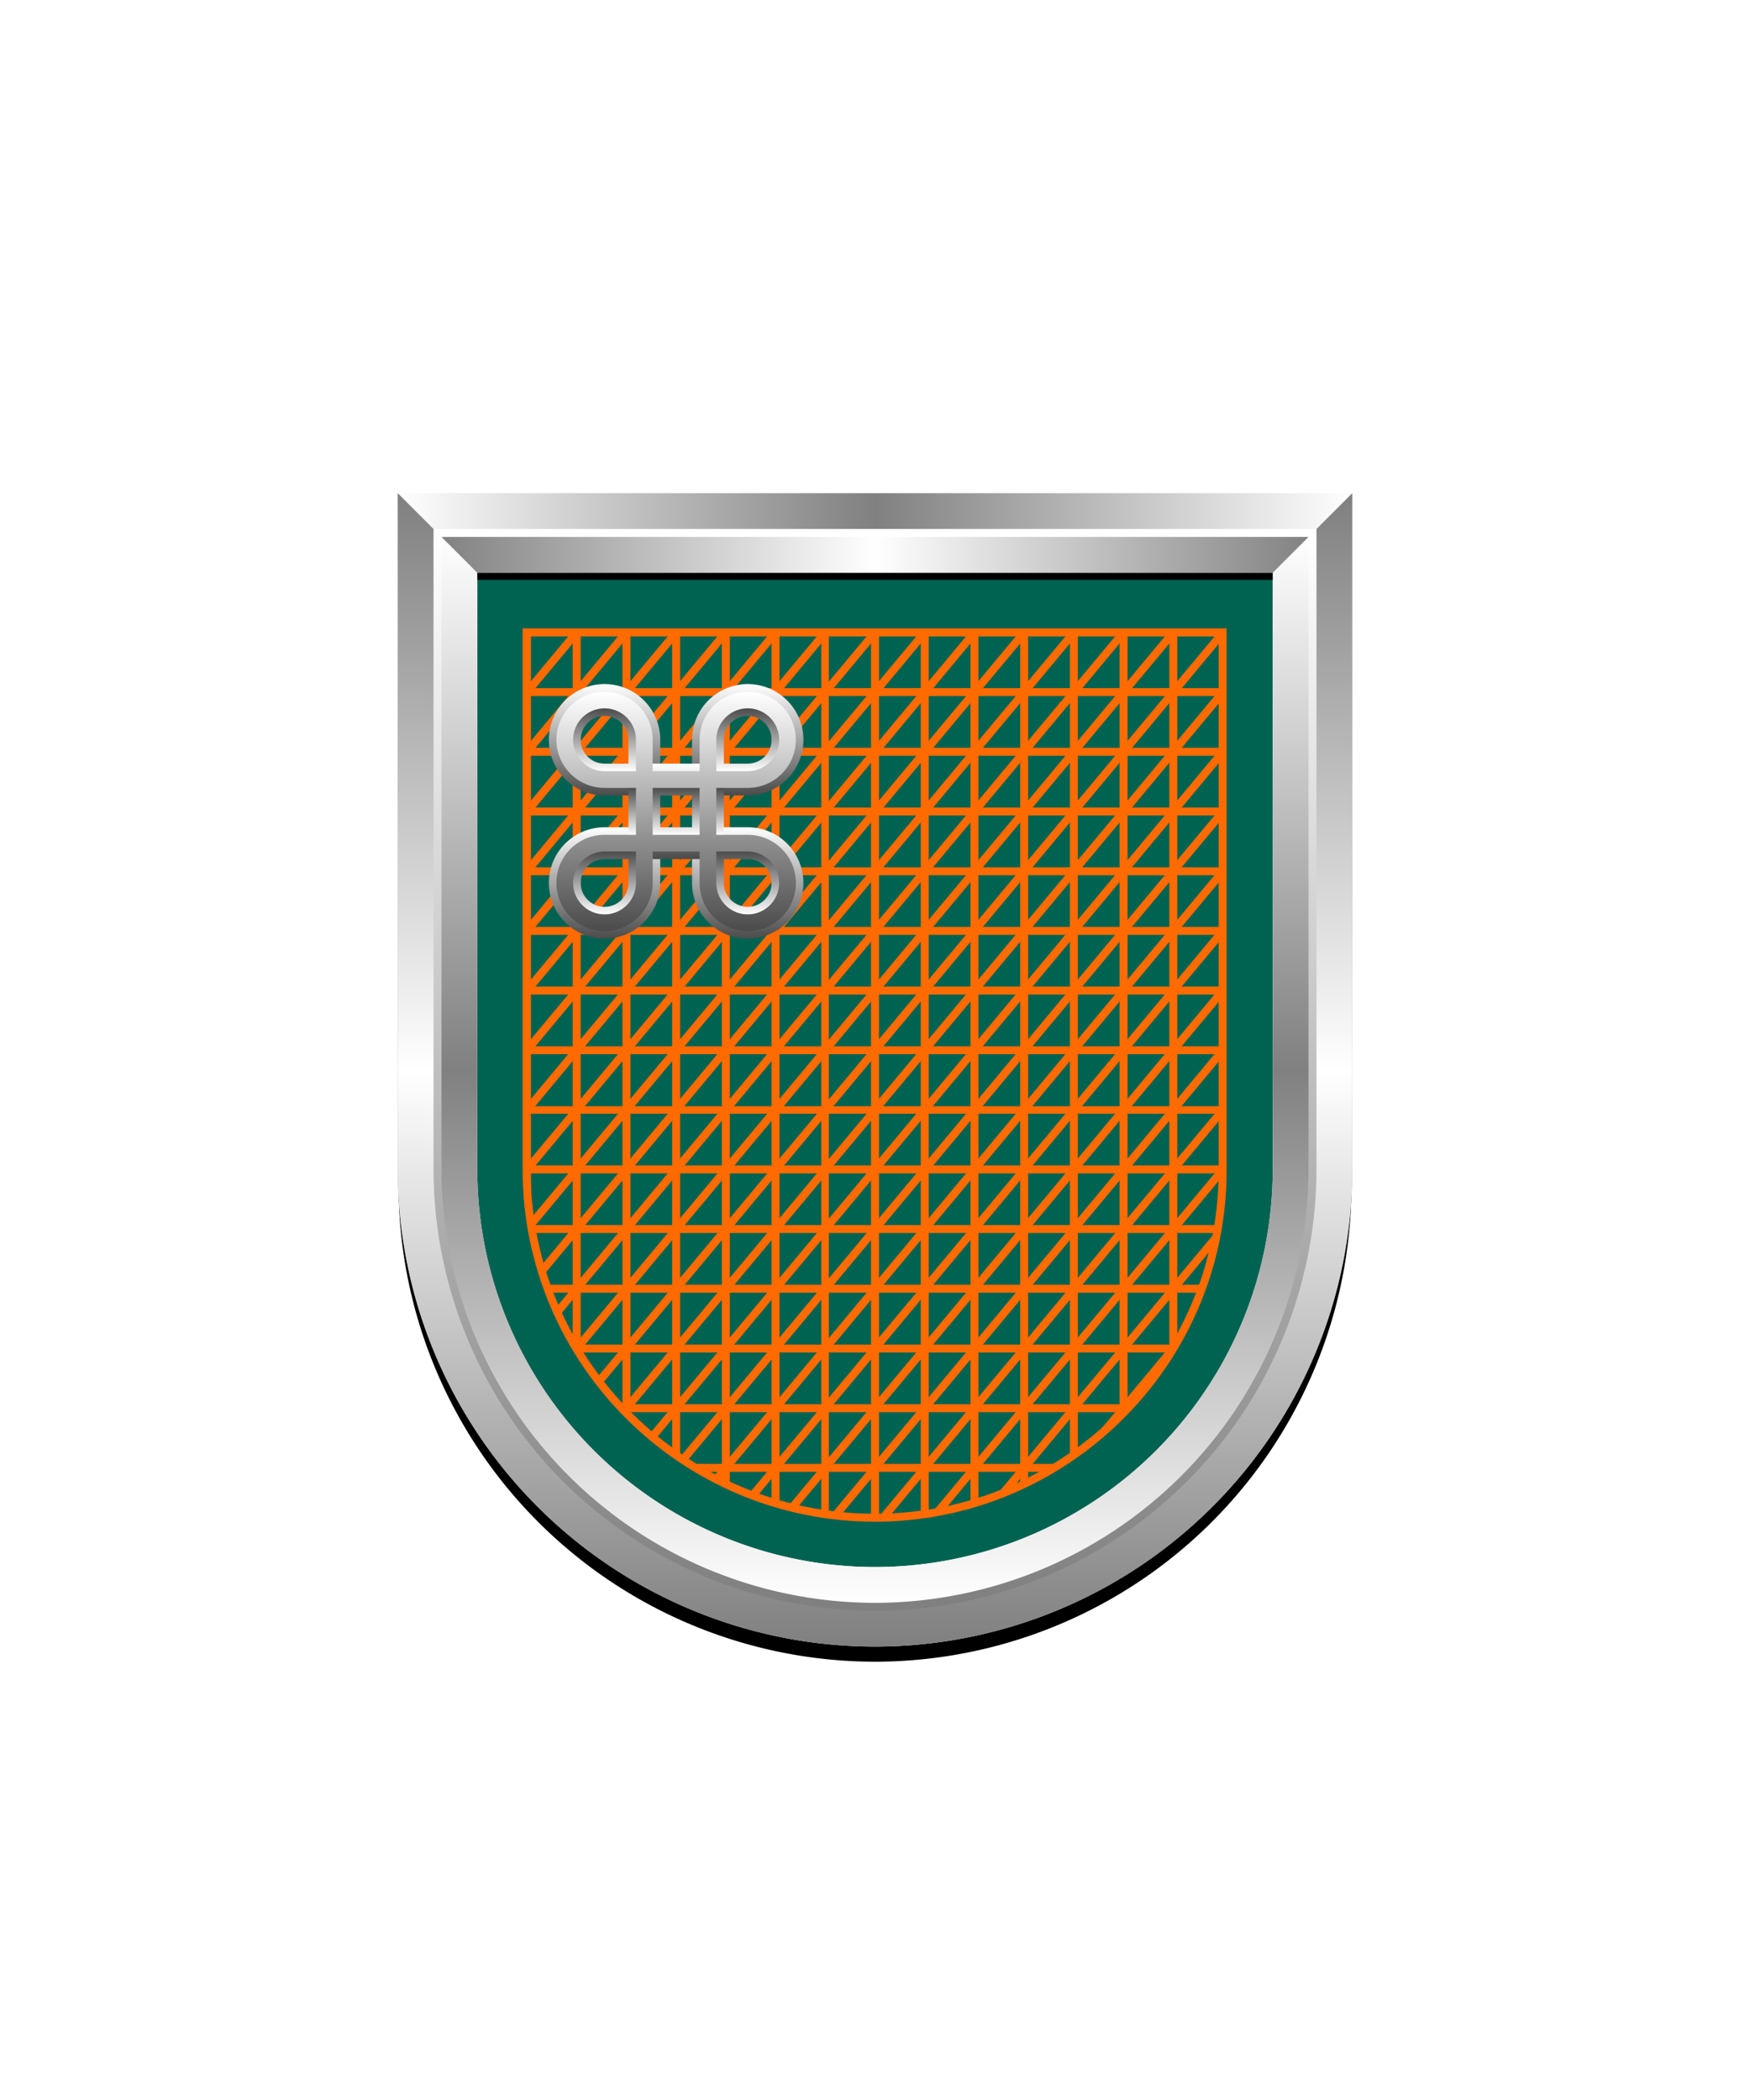<svg xmlns="http://www.w3.org/2000/svg" xmlns:xlink="http://www.w3.org/1999/xlink" viewBox="0 0 220 264"><symbol id="fi196-a" viewBox="-0.5 -70 1 140"><path d="M0 70V-70" fill="none" stroke="#ff6b00"/></symbol><symbol id="fi196-e" viewBox="-19.3 -70 38.5 140"><use height="140" overflow="visible" transform="translate(18.75)" width="1" x="-.5" xlink:href="#fi196-a" y="-70"/><use height="140" overflow="visible" transform="translate(12.5)" width="1" x="-.5" xlink:href="#fi196-a" y="-70"/><use height="140" overflow="visible" transform="translate(6.25)" width="1" x="-.5" xlink:href="#fi196-a" y="-70"/><use height="140" overflow="visible" width="1" x="-.5" xlink:href="#fi196-a" y="-70"/><use height="140" overflow="visible" transform="translate(-6.25)" width="1" x="-.5" xlink:href="#fi196-a" y="-70"/><use height="140" overflow="visible" transform="translate(-12.5)" width="1" x="-.5" xlink:href="#fi196-a" y="-70"/><use height="140" overflow="visible" transform="translate(-18.75)" width="1" x="-.5" xlink:href="#fi196-a" y="-70"/></symbol><symbol id="fi196-f" viewBox="-70 -26.8 140 53.5"><use height="140" overflow="visible" transform="rotate(90 -13.13 13.13)" width="1" x="-.5" xlink:href="#fi196-a" y="-70"/><use height="140" overflow="visible" transform="rotate(90 -9.38 9.38)" width="1" x="-.5" xlink:href="#fi196-a" y="-70"/><use height="140" overflow="visible" transform="rotate(90 -5.63 5.63)" width="1" x="-.5" xlink:href="#fi196-a" y="-70"/><use height="140" overflow="visible" transform="rotate(90 -1.88 1.88)" width="1" x="-.5" xlink:href="#fi196-a" y="-70"/><use height="140" overflow="visible" transform="rotate(90 1.88 -1.88)" width="1" x="-.5" xlink:href="#fi196-a" y="-70"/><use height="140" overflow="visible" transform="rotate(90 5.63 -5.63)" width="1" x="-.5" xlink:href="#fi196-a" y="-70"/><use height="140" overflow="visible" transform="rotate(90 9.38 -9.38)" width="1" x="-.5" xlink:href="#fi196-a" y="-70"/><use height="140" overflow="visible" transform="rotate(90 13.13 -13.13)" width="1" x="-.5" xlink:href="#fi196-a" y="-70"/></symbol><symbol id="fi196-d" viewBox="-88.9 -54.1 177.9 108.2"><use height="140" overflow="visible" transform="rotate(-39.8 21.87 -60.43)" width="1" x="-.5" xlink:href="#fi196-a" y="-70"/><use height="140" overflow="visible" transform="rotate(-39.8 18.75 -51.8)" width="1" x="-.5" xlink:href="#fi196-a" y="-70"/><use height="140" overflow="visible" transform="rotate(-39.8 15.62 -43.16)" width="1" x="-.5" xlink:href="#fi196-a" y="-70"/><use height="140" overflow="visible" transform="rotate(-39.8 12.5 -34.53)" width="1" x="-.5" xlink:href="#fi196-a" y="-70"/><use height="140" overflow="visible" transform="rotate(-39.8 9.37 -25.9)" width="1" x="-.5" xlink:href="#fi196-a" y="-70"/><use height="140" overflow="visible" transform="rotate(-39.8 6.25 -17.27)" width="1" x="-.5" xlink:href="#fi196-a" y="-70"/><use height="140" overflow="visible" transform="rotate(-39.8 3.12 -8.63)" width="1" x="-.5" xlink:href="#fi196-a" y="-70"/><use height="140" overflow="visible" transform="rotate(-39.8 0 0)" width="1" x="-.5" xlink:href="#fi196-a" y="-70"/><use height="140" overflow="visible" transform="rotate(-39.8 -3.12 8.63)" width="1" x="-.5" xlink:href="#fi196-a" y="-70"/><use height="140" overflow="visible" transform="rotate(-39.8 -6.25 17.27)" width="1" x="-.5" xlink:href="#fi196-a" y="-70"/><use height="140" overflow="visible" transform="rotate(-39.8 -9.37 25.9)" width="1" x="-.5" xlink:href="#fi196-a" y="-70"/><use height="140" overflow="visible" transform="rotate(-39.8 -12.5 34.53)" width="1" x="-.5" xlink:href="#fi196-a" y="-70"/><use height="140" overflow="visible" transform="rotate(-39.8 -15.62 43.16)" width="1" x="-.5" xlink:href="#fi196-a" y="-70"/><use height="140" overflow="visible" transform="rotate(-39.8 -18.75 51.8)" width="1" x="-.5" xlink:href="#fi196-a" y="-70"/><use height="140" overflow="visible" transform="rotate(-39.8 -21.87 60.43)" width="1" x="-.5" xlink:href="#fi196-a" y="-70"/></symbol><path d="M60 72v75a50 50 0 0 0 50 50 50 50 0 0 0 50-50V72Z" fill="#006351"/><defs><path d="M110 190.8c-24.1 0-43.8-19.6-43.8-43.8V79.5h87.5V147c.1 24.1-19.6 43.8-43.7 43.8z" id="fi196-b"/></defs><clipPath id="fi196-c"><use overflow="visible" xlink:href="#fi196-b"/></clipPath><g clip-path="url(#fi196-c)"><use height="108.2" overflow="visible" transform="matrix(1 0 0 -1 65.2 133.28)" width="177.9" x="-88.9" xlink:href="#fi196-d" y="-54.1"/><use height="108.2" overflow="visible" transform="matrix(1 0 0 -1 152.7 140.78)" width="177.9" x="-88.9" xlink:href="#fi196-d" y="-54.1"/><use height="140" overflow="visible" transform="matrix(1 0 0 -1 110 132)" width="1" x="-.5" xlink:href="#fi196-a" y="-70"/><use height="140" overflow="visible" transform="matrix(1 0 0 -1 85 132)" width="38.5" x="-19.3" xlink:href="#fi196-e" y="-70"/><use height="140" overflow="visible" transform="matrix(1 0 0 -1 135 132)" width="38.5" x="-19.3" xlink:href="#fi196-e" y="-70"/><use height="53.5" overflow="visible" transform="matrix(1 0 0 -1 110 105.77)" width="140" x="-70" xlink:href="#fi196-f" y="-26.8"/><use height="53.5" overflow="visible" transform="matrix(1 0 0 -1 110 165.77)" width="140" x="-70" xlink:href="#fi196-f" y="-26.8"/></g><path d="M110 190.8c-24.1 0-43.8-19.6-43.8-43.8V79.5h87.5V147c.1 24.1-19.6 43.8-43.7 43.8z" fill="none" stroke="#ff6b00"/><defs><filter id="h56-a" name="shadow"><feDropShadow dx="0" dy="2" stdDeviation="0"/></filter><linearGradient gradientUnits="userSpaceOnUse" id="h56-b" x1="85" x2="85" y1="100" y2="86"><stop offset="0" stop-color="#4b4b4b"/><stop offset="1" stop-color="#fff"/></linearGradient><linearGradient id="h56-c" xlink:href="#h56-b" y1="118" y2="104"/><linearGradient id="h56-d" xlink:href="#h56-b" y1="89" y2="97"/><linearGradient id="h56-e" xlink:href="#h56-b" y1="108" y2="96"/><linearGradient id="h56-f" xlink:href="#h56-b" y1="107" y2="115"/><linearGradient id="h56-g" xlink:href="#h56-b" y1="99" y2="105"/><linearGradient id="h56-h" xlink:href="#h56-b" y1="117.05" y2="86.95"/></defs><g filter="url(#h56-a)"><path d="M82.5,93v6.5H76A6.5,6.5,0,1,1,82.5,93Zm18,0a6.5,6.5,0,0,0-13,0v6.5H94A6.51,6.51,0,0,0,100.5,93Z" fill="none" stroke="url(#h56-b)" stroke-miterlimit="10"/><path d="M76,104.5h6.5V111a6.5,6.5,0,1,1-6.5-6.5Zm18,0H87.5V111a6.5,6.5,0,1,0,6.5-6.5Z" fill="none" stroke="url(#h56-c)" stroke-miterlimit="10"/><path d="M79.5,93v3.5H76A3.5,3.5,0,1,1,79.5,93Zm18,0a3.5,3.5,0,0,0-7,0v3.5H94A3.5,3.5,0,0,0,97.5,93Z" fill="none" stroke="url(#h56-d)" stroke-miterlimit="10"/><path d="M89,96.5H81m-1.5,11h11" fill="none" stroke="url(#h56-e)" stroke-miterlimit="10"/><path d="M76,107.5h3.5V111a3.5,3.5,0,1,1-3.5-3.5Zm18,0H90.5V111a3.5,3.5,0,1,0,3.5-3.5Z" fill="none" stroke="url(#h56-f)" stroke-miterlimit="10"/><path d="M87.5,99.5v5h-5v-5Zm3,5.5V99m-11,0v6" fill="none" stroke="url(#h56-g)" stroke-miterlimit="10"/><path d="M94,106a5,5,0,1,1-5,5V93a5,5,0,1,1,5,5H76a5,5,0,1,1,5-5v18a5,5,0,1,1-5-5Z" fill="none" stroke="url(#h56-h)" stroke-miterlimit="10" stroke-width="2.1"/></g><defs><linearGradient id="fr0-a" x1="0" x2="0" y1="0" y2="1"><stop offset="0" stop-color="#fff"/><stop offset=".5" stop-color="gray"/><stop offset="1" stop-color="#fff"/></linearGradient><linearGradient id="fr0-c" x1="0" x2="1" xlink:href="#fr0-a" y1="0" y2="0"/><linearGradient id="fr0-b" x1="0" x2="1" y1="0" y2="0"><stop offset="0" stop-color="gray"/><stop offset=".5" stop-color="#fff"/><stop offset="1" stop-color="gray"/></linearGradient><linearGradient id="fr0-d" x1="0" x2="0" xlink:href="#fr0-b" y1="0" y2="1"/><linearGradient id="fr0-e" x1="0" x2="0" y1="1" y2="0"><stop offset="0" stop-color="gray"/><stop offset="1" stop-color="#fff"/></linearGradient></defs><path d="M110 204a55.06 55.06 0 0 1-55-55V68h110v81a55.06 55.06 0 0 1-55 55Z" fill="none" stroke="#000" stroke-width="9.8"/><path d="M110 202a55.06 55.06 0 0 1-55-55V67h110v80a55.06 55.06 0 0 1-55 55Z" fill="none" stroke="url(#fr0-a)" stroke-width="10"/><path d="M55 67h110l5-5H50Z" fill="url(#fr0-c)"/><path d="m55 67 5 5h100l5-5Z" fill="url(#fr0-b)"/><path d="M165 67v80a55 55 0 0 1-110 0V67l-5-5v85a60 60 0 0 0 120 0V62Z" fill="url(#fr0-d)"/><path d="M110 202a55.06 55.06 0 0 1-55-55V67h110v80a55.06 55.06 0 0 1-55 55Z" fill="none" stroke="url(#fr0-e)"/><path d="M0 0h220v264H0z" fill="none"/></svg>